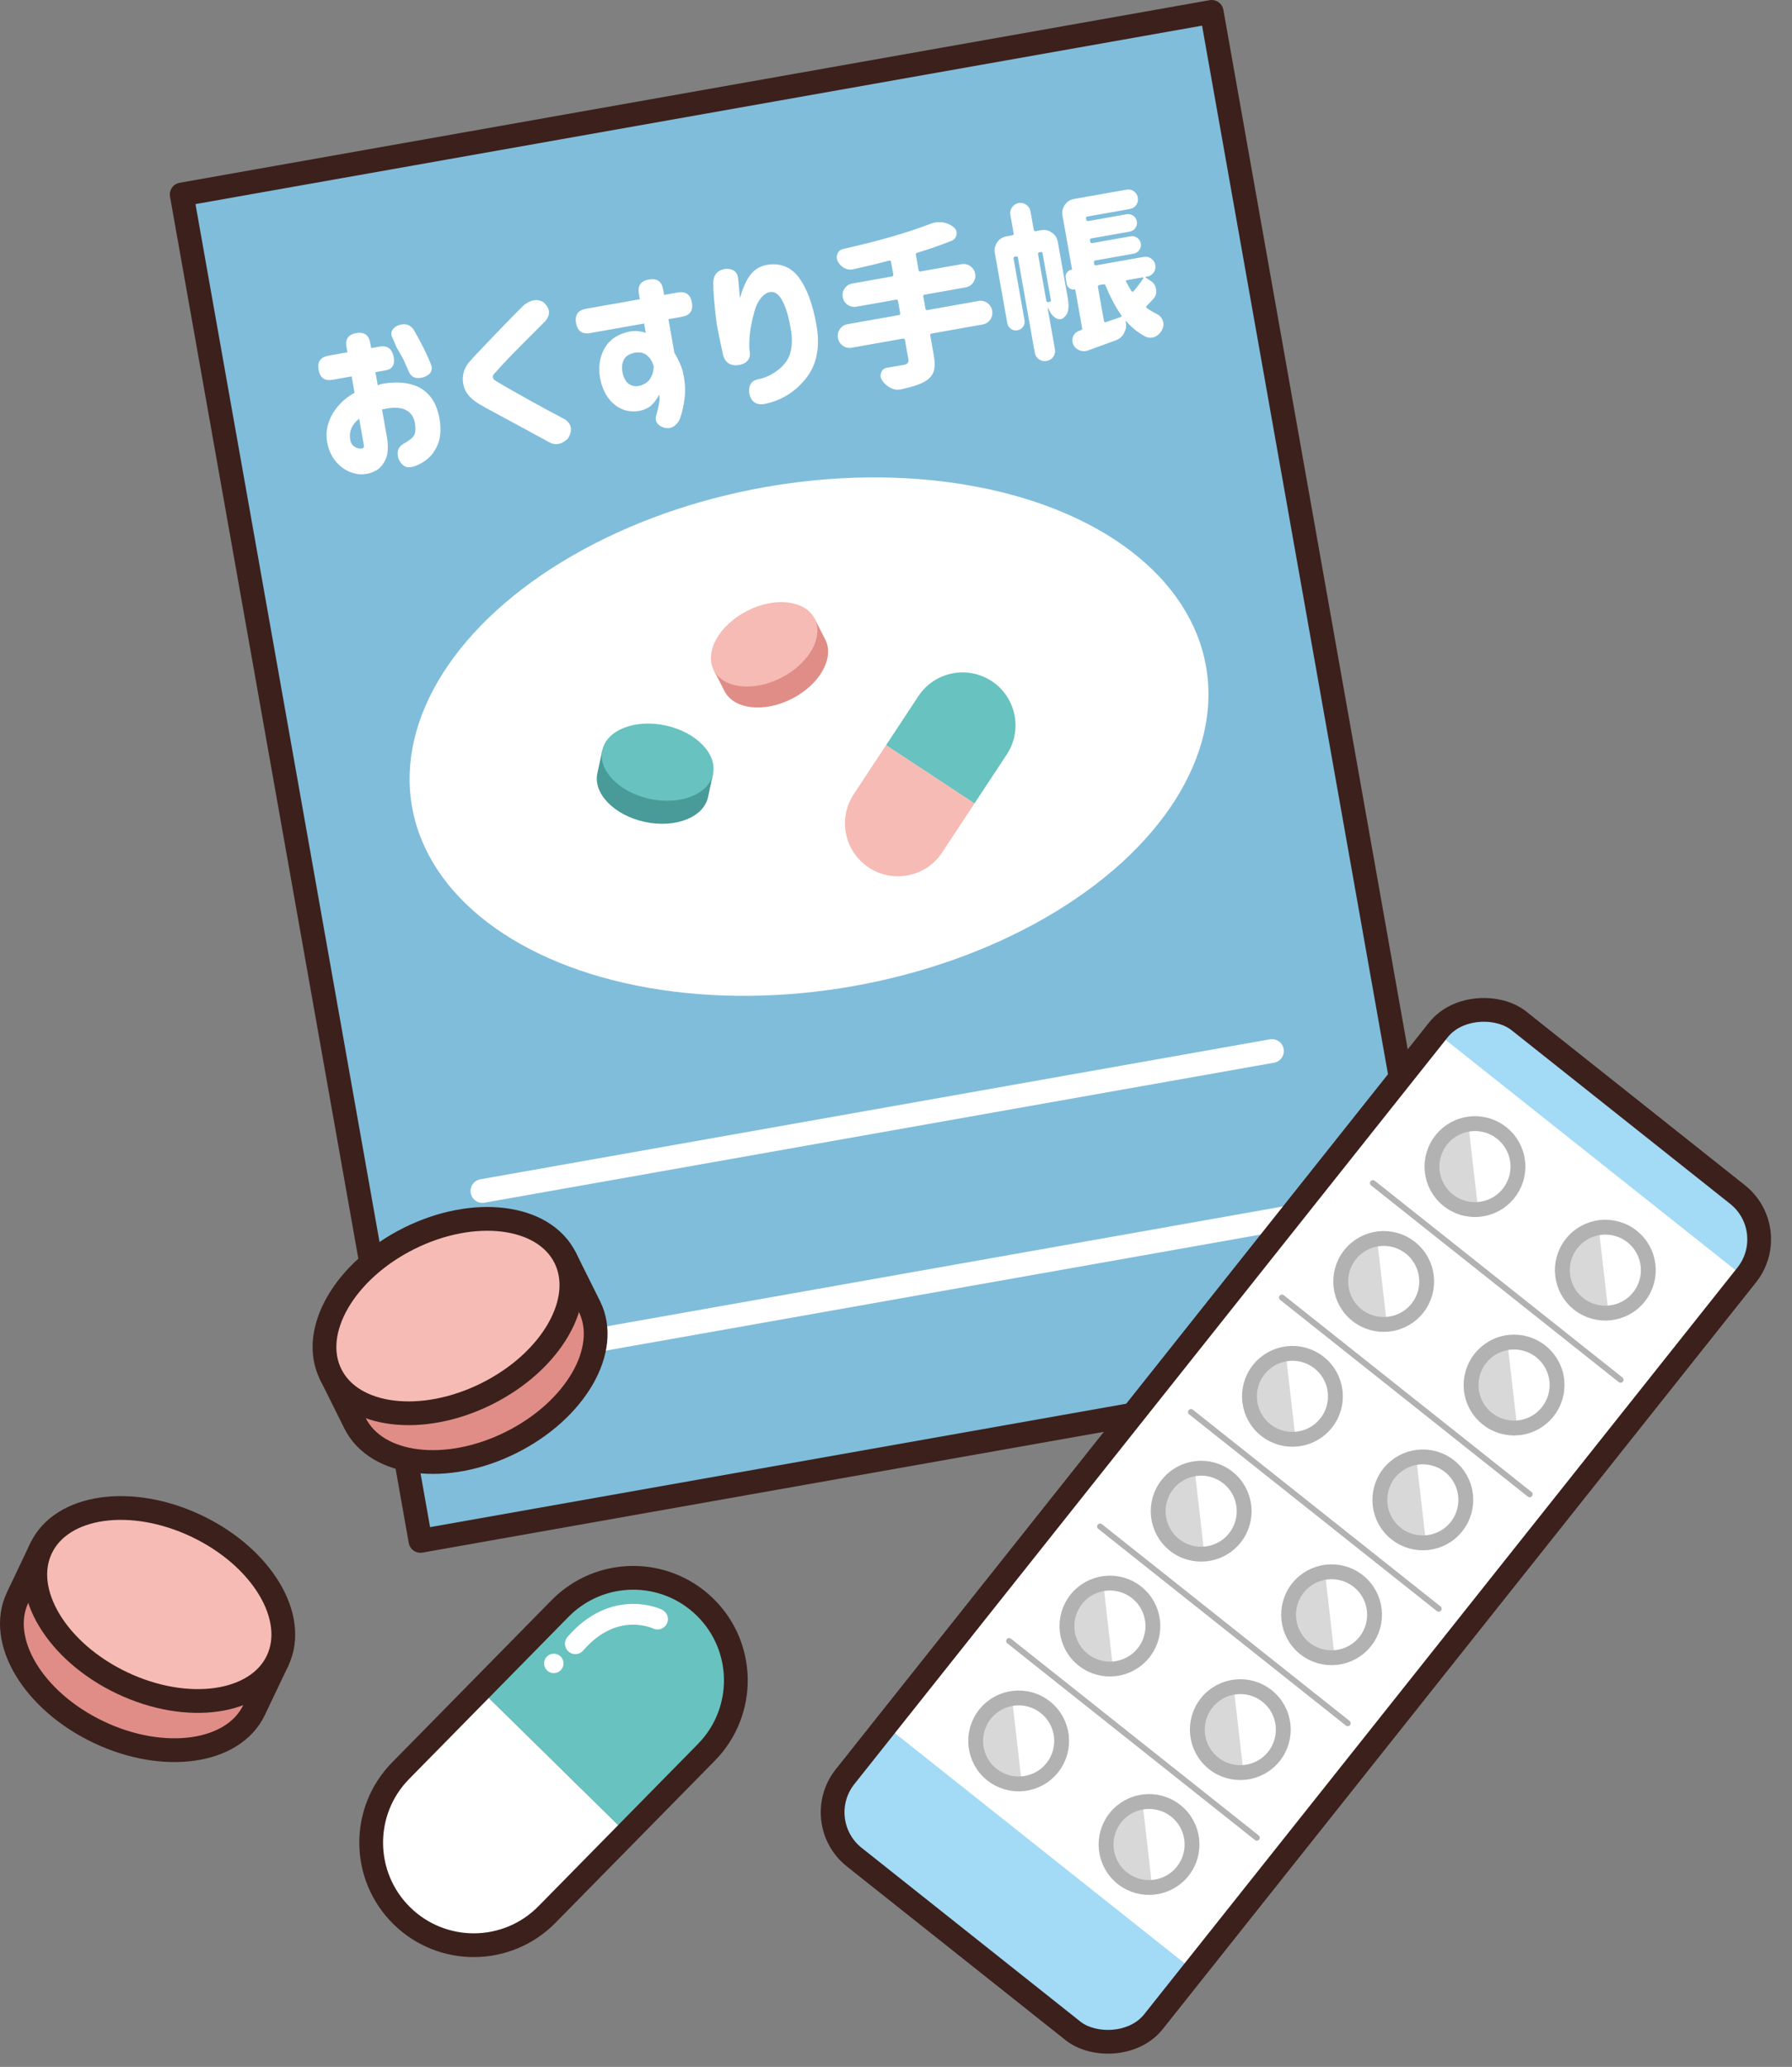 <?xml version="1.0" encoding="UTF-8"?>
<svg id="_レイヤー_1" data-name="レイヤー 1" xmlns="http://www.w3.org/2000/svg" width="118.347" height="136.52" xmlns:xlink="http://www.w3.org/1999/xlink" viewBox="0 0 118.347 136.52">
  <rect x="0" y="0" width="118.347" height="136.52" fill="#808080" stroke="none"/>
  <defs>
    <style>
      .cls-1, .cls-2, .cls-3, .cls-4, .cls-5, .cls-6, .cls-7, .cls-8, .cls-9 {
        stroke-linecap: round;
        stroke-linejoin: round;
      }

      .cls-1, .cls-2, .cls-3, .cls-5, .cls-7, .cls-9 {
        stroke-width: 1.569px;
      }

      .cls-1, .cls-2, .cls-3, .cls-7, .cls-9 {
        stroke: #3c201b;
      }

      .cls-1, .cls-10 {
        fill: #e08d87;
      }

      .cls-11 {
        fill: #b3b2b2;
        opacity: .5;
      }

      .cls-2, .cls-12, .cls-8 {
        fill: #fff;
      }

      .cls-13 {
        fill: #489b99;
      }

      .cls-14 {
        fill: #a3daf6;
      }

      .cls-3 {
        fill: #80bddb;
      }

      .cls-4 {
        stroke-width: .392px;
      }

      .cls-4, .cls-5, .cls-6, .cls-7 {
        fill: none;
      }

      .cls-4, .cls-8 {
        stroke: #b3b2b2;
      }

      .cls-5, .cls-6 {
        stroke: #fff;
      }

      .cls-6 {
        stroke-width: 1.373px;
      }

      .cls-15, .cls-9 {
        fill: #f5bbb4;
      }

      .cls-8 {
        stroke-width: .981px;
      }

      .cls-16 {
        clip-path: url(#clippath);
      }

      .cls-17 {
        fill: #68c2bf;
      }
    </style>
    <clipPath id="clippath">
      <rect class="cls-2" x="50.307" y="87.774" width="70.553" height="26.014" rx="3.782" ry="3.782" transform="translate(-46.563 105.107) rotate(-51.537)"/>
    </clipPath>
  </defs>
  <g>
    <rect class="cls-3" x="19.354" y="6.121" width="69.082" height="90.318" transform="translate(-8.125 10.197) rotate(-10.054)"/>
    <g>
      <path class="cls-12" d="M21.042,24.422c-.093-.526.123-.837.65-.93l1.252-.222-.062-.35c-.092-.519.121-.825.64-.917.526-.093.836.12.928.639l.062.35.598-.106c.484-.07.78.157.889.68.102.533-.092.835-.584.906l-.621.11.154.869c.094-.04.174-.07.24-.089.337-.067.704-.1,1.1-.096.396.003.781.075,1.155.214.374.139.702.382.984.727.282.346.482.826.599,1.442.102.618.081,1.138-.061,1.559-.143.421-.359.764-.65,1.029-.291.265-.627.458-1.009.58-.433.139-.756-.021-.97-.48-.168-.467-.059-.812.328-1.036.431-.239.674-.455.729-.647.055-.192.057-.431.007-.717-.073-.414-.28-.703-.619-.868-.34-.165-.812-.182-1.417-.051-.023.004-.045.008-.068.012-.023.004-.044.012-.066.023l.338,1.907c.087.621.045,1.098-.125,1.43-.17.333-.374.563-.611.69-.237.127-.463.202-.676.225-.316.056-.649.018-.998-.114-.349-.132-.664-.355-.945-.67-.281-.315-.477-.719-.587-1.211-.096-.456-.079-.895.051-1.318.131-.423.345-.81.644-1.162.298-.352.663-.647,1.094-.886l-.192-1.083-1.252.222c-.527.093-.836-.123-.93-.65l-.002-.011ZM24.03,29.397l-.308-1.738c-.239.182-.409.387-.508.614s-.129.477-.088.749c.023.174.084.307.181.398.098.091.202.152.312.183.11.031.206.035.287.013.009.006.035-.002.077-.025.043-.023.058-.088.047-.195ZM26.034,22.582l-.1-.238c-.186-.347-.08-.626.317-.836.5-.197.875-.077,1.123.36.462.81.818,1.527,1.068,2.15.175.419.023.718-.458.896-.495.142-.823.018-.985-.372-.06-.121-.141-.305-.243-.55-.102-.246-.284-.582-.545-1.009l-.176-.4Z"/>
      <path class="cls-12" d="M34.579,20.171c.461-.377.894-.449,1.3-.219.46.407.5.831.121,1.271-.619.622-1.153,1.157-1.601,1.605-.448.448-.832.844-1.151,1.188-.319.344-.517.561-.594.652-.087.078-.122.163-.106.257.017.094.098.182.245.265.114.073.38.229.799.469.419.24.917.52,1.493.841.577.321,1.315.719,2.214,1.196.458.307.532.724.222,1.252-.409.406-.828.492-1.258.258-.705-.387-1.263-.691-1.675-.913-.412-.222-.839-.452-1.281-.692-.442-.24-.839-.454-1.191-.644-.352-.19-.595-.338-.731-.446-.46-.322-.727-.721-.8-1.197-.073-.476.041-.919.34-1.329.109-.128.291-.329.545-.603.254-.274.542-.577.863-.909.321-.332.629-.653.924-.961.294-.308.735-.755,1.322-1.34Z"/>
      <path class="cls-12" d="M38.704,20.394l3.554-.63-.064-.361c-.095-.534.125-.848.659-.943.534-.095.848.125.943.659l.064.361.891-.158c.534-.095.848.125.943.659.095.534-.125.849-.659.943l-.891.158.392,2.212c.286.477.475.909.567,1.296.137.596.174,1.158.113,1.685-.062.527-.171,1.002-.329,1.426-.243.47-.582.654-1.019.553-.503-.167-.667-.479-.492-.937.127-.511.188-.846.183-1.004-.005-.158-.008-.245-.011-.26-.17.309-.347.548-.531.717-.184.168-.432.288-.745.359-.427.084-.826.048-1.195-.108-.369-.156-.683-.418-.943-.787-.259-.369-.435-.832-.526-1.391-.068-.469-.032-.922.108-1.358.14-.436.372-.789.696-1.06.324-.271.75-.453,1.276-.546.206-.021.396-.018.572.009.175.027.306.06.39.1l-.11-.621-3.554.63c-.534.095-.848-.125-.943-.659-.095-.534.125-.848.659-.943ZM43.176,24.222c-.044-.163-.106-.315-.186-.456-.058-.106-.167-.22-.329-.343-.161-.123-.402-.167-.722-.134-.381.083-.628.241-.742.475-.114.234-.145.493-.095.779.071.399.22.675.449.828.229.153.497.179.805.078.277-.103.472-.25.585-.441.114-.191.181-.366.204-.525.022-.159.032-.246.029-.261Z"/>
      <path class="cls-12" d="M47.103,18.603c.044-.497.32-.778.828-.845.517-.014.791.217.821.692.046.48.085.897.117,1.248.158-.594.365-1.079.621-1.454.255-.375.606-.618,1.052-.728.914-.185,1.642.074,2.186.776.544.703.941,1.765,1.193,3.187.256,1.444.022,2.619-.702,3.523-.724.904-1.645,1.467-2.761,1.688-.531.071-.854-.159-.972-.689-.075-.553.136-.874.633-.962.442-.086.876-.297,1.302-.632.425-.335.69-.733.795-1.194.105-.461.109-.939.013-1.434-.124-.785-.302-1.407-.535-1.866-.233-.459-.512-.667-.838-.625-.232.049-.437.186-.614.411-.177.225-.309.489-.395.792-.086.302-.159.601-.22.894-.06.294-.097.535-.11.724-.015.135-.026.313-.033.535-.007.223-.002.383.015.48.107.516-.103.841-.63.973-.585.112-.957-.102-1.114-.64-.198-.896-.34-1.592-.428-2.089-.06-.47-.114-.969-.161-1.496-.047-.527-.068-.95-.062-1.269Z"/>
      <path class="cls-12" d="M64.614,19.879c.214-.038.41.005.587.128.177.123.284.294.323.512.039.218-.004.415-.127.592-.123.177-.292.284-.507.322l-3.366.597c-.072.013-.101.055-.088.126l.234,1.319c.079.443.078.792-.003,1.045-.08.254-.256.467-.528.641-.318.204-.86.388-1.626.554-.014.003-.029.005-.043.008-.229.041-.449.006-.66-.104-.227-.115-.415-.284-.565-.508-.041-.066-.068-.135-.081-.207-.018-.1-.006-.202.034-.305.065-.173.19-.277.376-.31l.011-.002c.33-.051.699-.113,1.106-.185.236-.042.336-.163.301-.363l-.228-1.286c-.013-.071-.055-.101-.126-.088l-3.387.601c-.214.038-.41-.005-.587-.128-.177-.123-.284-.294-.323-.512-.039-.218.004-.415.127-.592.123-.177.292-.284.507-.322l3.387-.601c.071-.013.101-.055.088-.126l-.143-.804c-.013-.071-.055-.101-.126-.088l-2.616.464c-.214.038-.41-.005-.587-.128-.177-.123-.284-.29-.321-.501-.037-.211.006-.405.129-.581.123-.177.292-.284.507-.322l2.615-.464c.071-.013.101-.055.088-.126l-.15-.847c-.005-.029-.02-.05-.045-.064-.025-.014-.051-.018-.08-.013-.725.195-1.523.388-2.396.58-.007.001-.018.003-.032.006-.186.033-.369-.001-.549-.102-.18-.101-.321-.249-.422-.445-.025-.055-.042-.11-.052-.168-.019-.107-.005-.217.041-.328.073-.168.195-.271.365-.308,2.339-.525,4.268-1.081,5.785-1.667.096-.039.194-.068.294-.085.164-.029.33-.032.496-.01.272.04.512.145.719.315.111.084.177.186.198.308.01.057.01.12 0.0.188-.031.197-.14.334-.325.411-.702.279-1.459.542-2.27.79-.07.02-.099.065-.086.137l.179,1.008c.013.071.055.101.126.088l2.701-.479c.214-.038.41.005.587.128.177.123.284.291.321.501.037.211-.006.404-.129.581-.123.177-.292.284-.507.322l-2.701.479c-.072.013-.101.055-.088.126l.143.804c.013.071.055.101.126.088l3.366-.597Z"/>
      <path class="cls-12" d="M68.76,15.206c.257-.046.493.007.708.156.215.15.345.354.39.611l.654,3.687c.099.557.064.943-.104,1.157-.048.06-.098.113-.149.159-.064.055-.132.09-.203.102-.1.018-.203-.001-.308-.056-.189-.106-.331-.266-.427-.477-.034-.068-.068-.132-.1-.192-.001-.007-.007-.01-.018-.008-.011.002-.015.01-.012.024l.477,2.69c.033.186-.004.354-.109.506-.106.151-.252.244-.437.277-.186.033-.354-.003-.506-.109-.151-.106-.244-.252-.277-.437l-1.112-6.271c-.013-.071-.055-.101-.126-.088l-.075.013c-.072.013-.101.055-.088.126l.722,4.073c.028.157-.004.301-.095.431-.091.131-.215.21-.373.237-.157.028-.301-.004-.431-.095-.131-.091-.21-.215-.237-.373l-.823-4.641c-.046-.257.007-.493.157-.708.15-.214.353-.344.611-.39l.386-.068c.071-.013.101-.055.088-.126l-.217-1.222c-.032-.178.005-.345.11-.5.105-.155.25-.249.436-.282.186-.033.355.005.507.115.152.11.244.254.276.432l.217,1.222c.013.072.055.101.126.088l.364-.065ZM68.643,16.664c-.071.013-.101.055-.088.126l.545,3.076c.013.072.055.101.126.088l.107-.019c.057-.01.079-.051.067-.122l-.545-3.076c-.013-.071-.055-.101-.126-.088l-.086.015ZM75.674,18.281c-.014.003-.022.011-.023.026-.001.015.003.026.011.031l.324.208c.199.127.32.308.362.544.047.264-.02.49-.201.677-.136.15-.273.292-.411.427-.05.053-.048.104.005.154.203.148.417.276.643.383.193.091.329.236.409.436.016.049.028.098.037.148.025.143.003.287-.067.432-.106.232-.269.398-.487.495-.062.026-.125.044-.189.056-.15.027-.302.002-.455-.074-.463-.242-.88-.577-1.251-1.005-.01-.013-.021-.014-.034-.005-.013.01-.019.018-.018.025.012.027.021.055.026.084.041.229.002.449-.115.662-.119.242-.307.408-.564.498-.478.173-1.091.396-1.838.669-.049.016-.095.028-.138.035-.143.025-.286.006-.43-.056-.192-.084-.326-.219-.403-.404-.016-.049-.028-.098-.037-.148-.023-.129-.005-.257.053-.385.081-.169.211-.284.392-.346.042-.015.083-.029.125-.044.056-.017.078-.058.067-.122l-.447-2.519c-.006-.036-.024-.051-.052-.046-.122.022-.233-.003-.334-.074-.101-.07-.162-.163-.182-.277l-.074-.418c-.022-.121.004-.235.078-.34.073-.105.175-.169.303-.192.028-.005.04-.025.033-.061l-.623-3.516c-.046-.257.007-.493.156-.708.15-.215.353-.345.611-.39l3.462-.614c.178-.032.34.004.483.108.144.104.231.243.262.418.031.175-.003.336-.102.483-.099.147-.238.236-.417.267l-2.808.498c-.072.013-.101.055-.088.126l.015.086c.013.072.055.101.126.088l2.53-.449c.157-.028.303.003.437.094.134.091.215.216.244.377.028.161-.005.307-.099.438-.095.131-.221.21-.378.238l-2.53.449c-.072.013-.101.055-.088.126l.017.096c.013.071.055.101.126.088l2.53-.449c.157-.028.303.003.437.094.134.091.215.216.244.377.029.161-.005.307-.099.438-.095.131-.221.21-.378.238l-2.53.449c-.072.013-.101.055-.088.126l.019.107c.013.072.055.101.126.088l3.151-.559c.179-.032.342.006.49.112.148.106.238.249.269.428.032.179-.004.342-.107.489-.103.147-.244.237-.422.268l-.096.017ZM72.908,21.204c.005.029.02.05.044.064.025.014.048.019.069.015l.99-.341c.028-.005.046-.021.052-.048.006-.027.004-.05-.007-.071-.362-.503-.71-1.157-1.044-1.96-.027-.069-.076-.097-.148-.084l-.268.048c-.072.013-.101.055-.088.126l.399,2.251ZM75.505,18.388c.012-.017.012-.033.002-.05-.01-.016-.026-.023-.048-.019l-1.029.182c-.029.005-.05.02-.064.044-.014.025-.012.046.006.065.133.249.251.457.354.623.018.019.04.03.067.032.026.003.049-.005.068-.023.256-.303.471-.588.644-.855Z"/>
    </g>
    <ellipse class="cls-12" cx="53.43" cy="48.654" rx="26.625" ry="16.735" transform="translate(-7.673 10.075) rotate(-10.054)"/>
    <line class="cls-5" x1="31.861" y1="78.665" x2="84.002" y2="69.42"/>
    <line class="cls-5" x1="33.785" y1="89.516" x2="85.926" y2="80.271"/>
    <g>
      <g>
        <path class="cls-17" d="M64.354,53.07l-5.838-3.849,2.134-3.236c1.063-1.612,3.232-2.057,4.844-.995v0c1.612,1.063,2.057,3.232.994,4.844l-2.134,3.236Z"/>
        <path class="cls-15" d="M64.354,53.07l-5.838-3.849-2.134,3.236c-1.063,1.612-.618,3.781.995,4.844h0c1.612,1.063,3.781.618,4.844-.994l2.134-3.236Z"/>
      </g>
      <g>
        <path class="cls-13" d="M46.759,52.649c-.289,1.339-2.159,2.072-4.177,1.637-2.018-.435-3.421-1.873-3.132-3.212l.328-1.52,7.31,1.576s-.304,1.411-.328,1.52Z"/>
        <ellipse class="cls-17" cx="43.432" cy="50.342" rx="2.48" ry="3.739" transform="translate(-14.931 82.191) rotate(-77.836)"/>
      </g>
      <g>
        <path class="cls-10" d="M54.502,42.239c.624,1.219-.36,2.97-2.198,3.911-1.838.941-3.834.715-4.458-.504l-.708-1.384,6.656-3.407s.658,1.285.708,1.384Z"/>
        <path class="cls-15" d="M53.794,40.855c.624,1.219-.36,2.97-2.198,3.911-1.838.941-3.834.715-4.458-.504-.624-1.219.36-2.97,2.198-3.911,1.838-.941,3.834-.715,4.458.504Z"/>
      </g>
    </g>
  </g>
  <g>
    <g>
      <g>
        <path class="cls-12" d="M41.387,121.098l-9.665-9.5-5.266,5.358c-2.623,2.669-2.586,6.959.082,9.582v0c2.669,2.623,6.959,2.586,9.582-.082l5.266-5.358Z"/>
        <path class="cls-17" d="M41.387,121.098l-9.665-9.5,5.266-5.358c2.623-2.669,6.913-2.706,9.582-.082l0.0 0c2.669,2.623,2.706,6.913.082,9.582l-5.266,5.358Z"/>
      </g>
      <path class="cls-7" d="M46.571,106.158l-0-0c-2.669-2.623-6.959-2.586-9.582.082l-10.532,10.715c-2.623,2.669-2.586,6.959.082,9.582l0.0 0c2.669,2.623,6.959,2.586,9.582-.082l10.532-10.715c2.623-2.669,2.586-6.959-.082-9.582Z"/>
      <path class="cls-6" d="M43.424,106.94s-2.823-1.381-5.426,1.627"/>
      <path class="cls-12" d="M36.124,110.326c.253.249.659.245.908-.008.249-.253.245-.659-.008-.908-.253-.249-.659-.245-.908.008-.249.253-.245.659.008.908Z"/>
    </g>
    <g>
      <path class="cls-1" d="M38.926,86.292c1.412,2.836-.909,6.861-5.185,8.989-4.275,2.128-8.886,1.555-10.297-1.282l-1.602-3.219,15.482-7.707s1.488,2.989,1.603,3.219Z"/>
      <ellipse class="cls-9" cx="29.583" cy="86.927" rx="8.647" ry="5.736" transform="translate(-35.639 22.293) rotate(-26.465)"/>
    </g>
    <g>
      <path class="cls-1" d="M16.784,112.94c-1.361,2.861-5.96,3.517-10.273,1.465-4.313-2.052-6.705-6.034-5.344-8.895l1.545-3.247,15.617,7.43s-1.434,3.015-1.545,3.247Z"/>
      <ellipse class="cls-9" cx="10.52" cy="105.978" rx="5.736" ry="8.647" transform="translate(-89.699 69.949) rotate(-64.558)"/>
    </g>
  </g>
  <g>
    <g>
      <rect class="cls-12" x="50.307" y="87.774" width="70.553" height="26.014" rx="3.782" ry="3.782" transform="translate(-46.563 105.107) rotate(-51.537)"/>
      <g class="cls-16">
        <rect class="cls-14" x="62.748" y="111.532" width="7.489" height="27.196" transform="translate(205.829 150.898) rotate(128.463)"/>
        <rect class="cls-14" x="104.433" y="61.235" width="4.027" height="27.196" transform="translate(231.252 38.03) rotate(128.463)"/>
      </g>
      <rect class="cls-7" x="50.307" y="87.774" width="70.553" height="26.014" rx="3.782" ry="3.782" transform="translate(-46.563 105.107) rotate(-51.537)"/>
    </g>
    <line class="cls-4" x1="83.001" y1="121.381" x2="66.643" y2="108.388"/>
    <line class="cls-4" x1="89.007" y1="113.82" x2="72.65" y2="100.826"/>
    <line class="cls-4" x1="95.014" y1="106.259" x2="78.656" y2="93.265"/>
    <line class="cls-4" x1="101.02" y1="98.697" x2="84.663" y2="85.704"/>
    <line class="cls-4" x1="107.027" y1="91.136" x2="90.669" y2="78.142"/>
    <g>
      <g>
        <g>
          <path class="cls-8" d="M74.119,124.052c-1.228-.975-1.432-2.761-.457-3.989.975-1.228,2.761-1.432,3.989-.457,1.228.975,1.432,2.761.457,3.989-.975,1.228-2.761,1.432-3.989.457Z"/>
          <path class="cls-11" d="M76.095,124.663c-1.456.167-2.78-.961-2.959-2.519s.857-2.956,2.312-3.123l.646,5.641Z"/>
        </g>
        <g>
          <path class="cls-8" d="M65.508,117.212c-1.228-.975-1.432-2.761-.457-3.989.975-1.228,2.761-1.432,3.989-.457,1.228.975,1.432,2.761.457,3.989-.975,1.228-2.761,1.432-3.989.457Z"/>
          <path class="cls-11" d="M67.484,117.823c-1.456.167-2.78-.961-2.959-2.519-.179-1.558.857-2.956,2.312-3.123l.646,5.641Z"/>
        </g>
      </g>
      <g>
        <g>
          <path class="cls-8" d="M80.146,116.465c-1.228-.975-1.432-2.761-.457-3.989.975-1.228,2.761-1.432,3.989-.457,1.228.975,1.432,2.761.457,3.989-.975,1.228-2.761,1.432-3.989.457Z"/>
          <path class="cls-11" d="M82.122,117.076c-1.456.167-2.78-.961-2.959-2.519-.179-1.558.857-2.956,2.312-3.123l.646,5.641Z"/>
        </g>
        <g>
          <path class="cls-8" d="M71.535,109.625c-1.228-.975-1.432-2.761-.457-3.989.975-1.228,2.761-1.432,3.989-.457,1.228.975,1.432,2.761.457,3.989-.975,1.228-2.761,1.432-3.989.457Z"/>
          <path class="cls-11" d="M73.511,110.236c-1.456.167-2.78-.961-2.959-2.519-.179-1.558.857-2.956,2.312-3.123l.646,5.641Z"/>
        </g>
      </g>
      <g>
        <g>
          <path class="cls-8" d="M86.173,108.878c-1.228-.975-1.432-2.761-.457-3.989.975-1.228,2.761-1.432,3.989-.457,1.228.975,1.432,2.761.457,3.989-.975,1.228-2.761,1.432-3.989.457Z"/>
          <path class="cls-11" d="M88.149,109.489c-1.456.167-2.78-.961-2.959-2.519-.179-1.558.857-2.956,2.312-3.123l.646,5.641Z"/>
        </g>
        <g>
          <circle class="cls-8" cx="79.328" cy="99.815" r="2.839" transform="translate(-48.171 99.543) rotate(-51.402)"/>
          <path class="cls-11" d="M79.538,102.649c-1.456.167-2.78-.961-2.959-2.519-.179-1.558.857-2.956,2.312-3.123l.646,5.641Z"/>
        </g>
      </g>
      <g>
        <g>
          <path class="cls-8" d="M92.2,101.291c-1.228-.975-1.432-2.761-.457-3.989.975-1.228,2.761-1.432,3.989-.457,1.228.975,1.432,2.761.457,3.989-.975,1.228-2.761,1.432-3.989.457Z"/>
          <path class="cls-11" d="M94.176,101.902c-1.456.167-2.78-.961-2.959-2.519-.179-1.558.857-2.956,2.312-3.123l.646,5.641Z"/>
        </g>
        <g>
          <path class="cls-8" d="M83.589,94.451c-1.228-.975-1.432-2.761-.457-3.989.975-1.228,2.761-1.432,3.989-.457,1.228.975,1.432,2.761.457,3.989-.975,1.228-2.761,1.432-3.989.457Z"/>
          <path class="cls-11" d="M85.565,95.062c-1.456.167-2.78-.961-2.959-2.519-.179-1.558.857-2.956,2.312-3.123l.646,5.641Z"/>
        </g>
      </g>
      <g>
        <g>
          <circle class="cls-8" cx="99.992" cy="91.481" r="2.839" transform="translate(-23.075 34.722) rotate(-17.695)"/>
          <path class="cls-11" d="M100.202,94.315c-1.456.167-2.78-.961-2.959-2.519-.179-1.558.857-2.956,2.312-3.123l.646,5.641Z"/>
        </g>
        <g>
          <path class="cls-8" d="M89.616,86.864c-1.228-.975-1.432-2.761-.457-3.989.975-1.228,2.761-1.432,3.989-.457,1.228.975,1.432,2.761.457,3.989-.975,1.228-2.761,1.432-3.989.457Z"/>
          <path class="cls-11" d="M91.592,87.475c-1.456.167-2.78-.961-2.959-2.519-.179-1.558.857-2.956,2.312-3.123l.646,5.641Z"/>
        </g>
      </g>
      <g>
        <g>
          <path class="cls-8" d="M104.253,86.117c-1.228-.975-1.432-2.761-.457-3.989.975-1.228,2.761-1.432,3.989-.457,1.228.975,1.432,2.761.457,3.989-.975,1.228-2.761,1.432-3.989.457Z"/>
          <path class="cls-11" d="M106.229,86.728c-1.456.167-2.78-.961-2.959-2.519-.179-1.558.857-2.956,2.312-3.123l.646,5.641Z"/>
        </g>
        <g>
          <circle class="cls-8" cx="97.409" cy="77.054" r="2.839"/>
          <path class="cls-11" d="M97.619,79.888c-1.456.167-2.78-.961-2.959-2.519-.179-1.558.857-2.956,2.312-3.123l.646,5.641Z"/>
        </g>
      </g>
    </g>
  </g>
</svg>